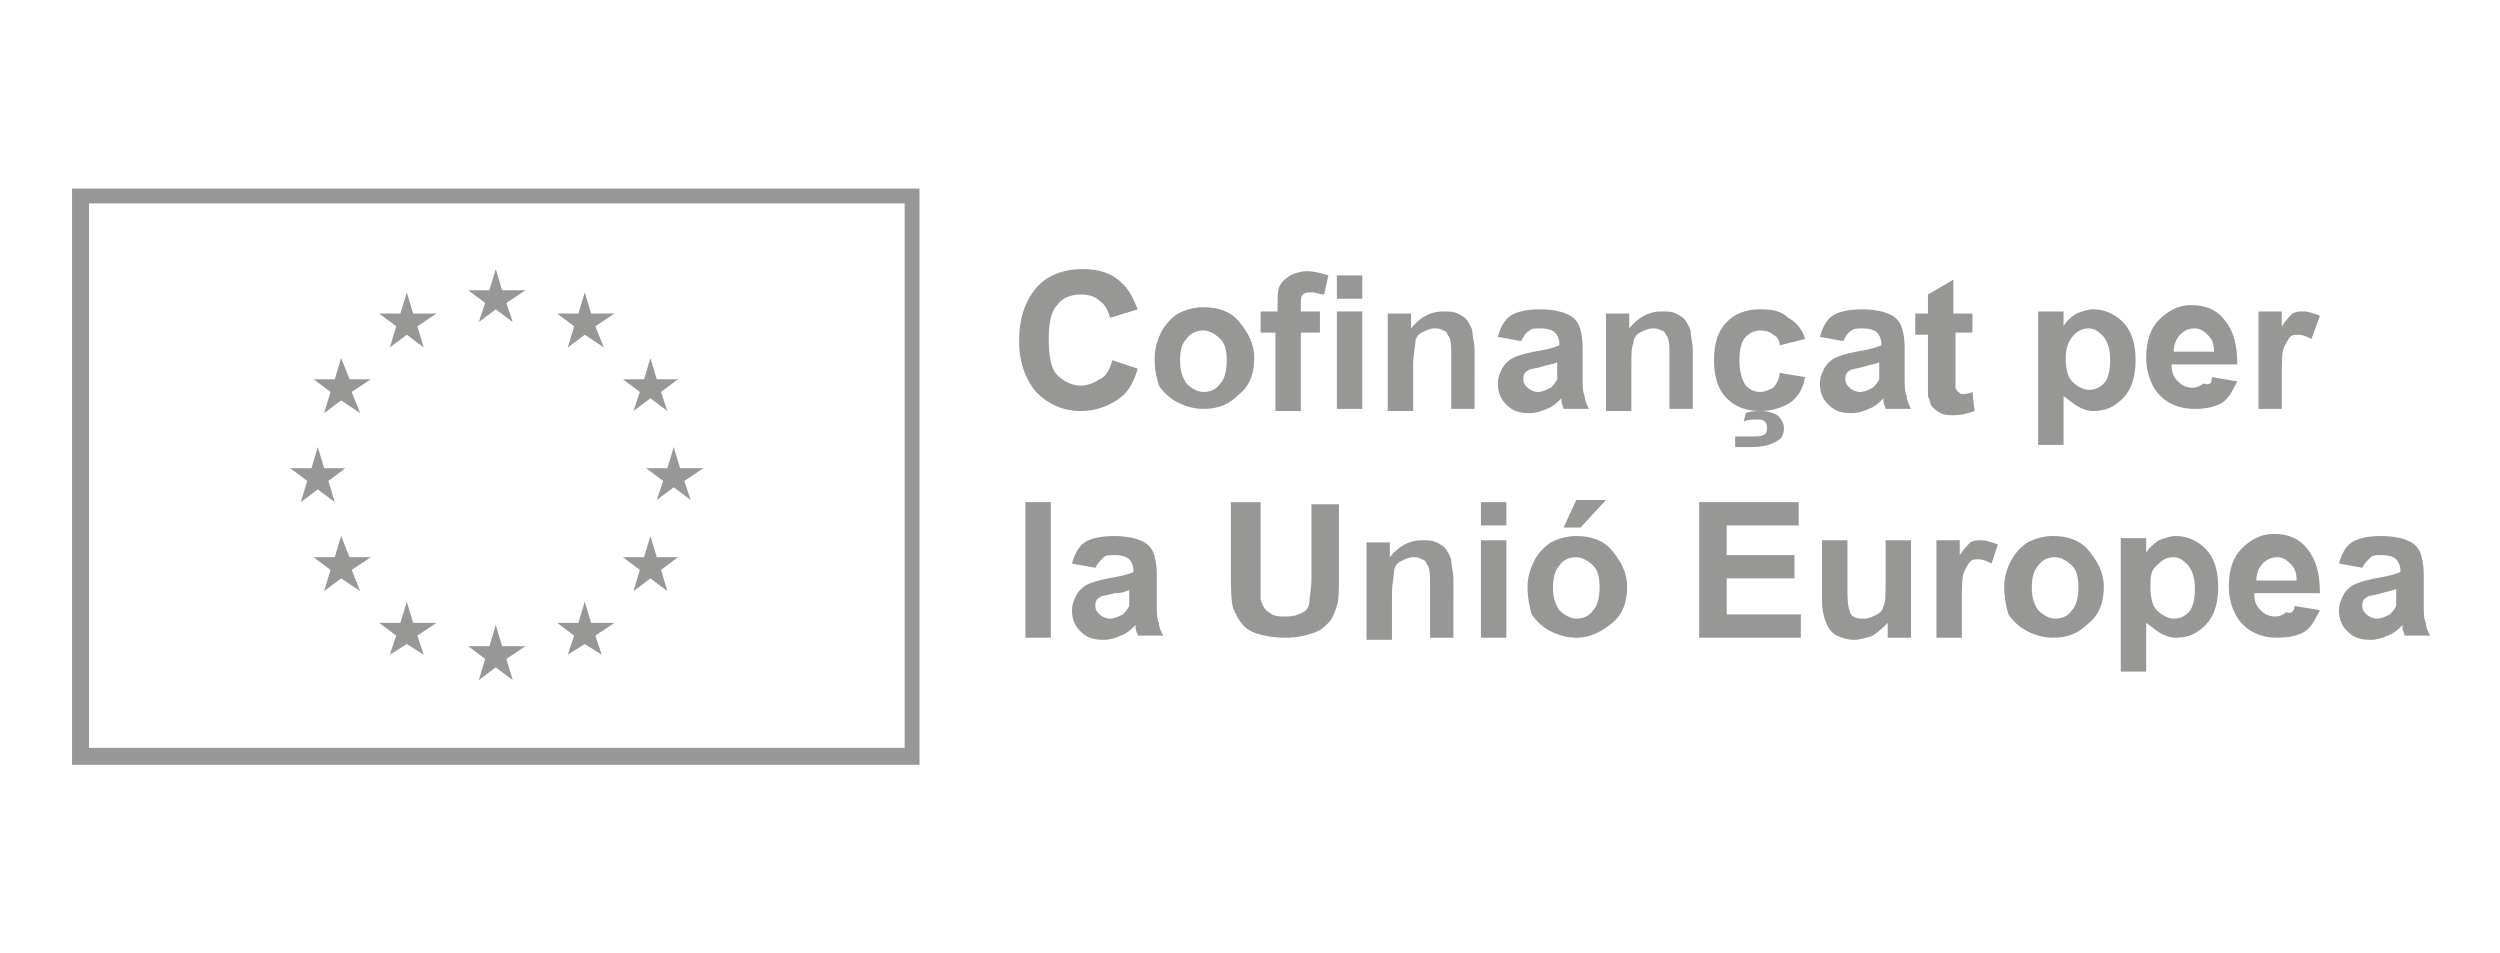 <?xml version="1.0" encoding="utf-8"?>
<!-- Generator: $$$/GeneralStr/196=Adobe Illustrator 27.6.0, SVG Export Plug-In . SVG Version: 6.00 Build 0)  -->
<svg version="1.1" id="Capa_1" xmlns="http://www.w3.org/2000/svg" xmlns:xlink="http://www.w3.org/1999/xlink" x="0px" y="0px"
	 viewBox="0 0 118 45" style="enable-background:new 0 0 118 45;" xml:space="preserve">
<style type="text/css">
	.st0{fill:#979796;}
</style>
<g>
	<g>
		<path class="st0" d="M3.4,8.9v27.2h40V8.9H3.4z M42.7,35.3H4.2V9.6h38.5V35.3z"/>
		<g>
			<polygon class="st0" points="22.6,15.2 23.4,14.6 24.2,15.2 23.9,14.3 24.8,13.7 23.7,13.7 23.4,12.7 23.1,13.7 22.1,13.7 
				22.9,14.3 			"/>
			<polygon class="st0" points="18.4,16.4 19.2,15.8 20,16.4 19.7,15.4 20.6,14.8 19.5,14.8 19.2,13.8 18.9,14.8 17.9,14.8 
				18.7,15.4 			"/>
			<polygon class="st0" points="16.1,16.9 15.8,17.9 14.8,17.9 15.6,18.5 15.3,19.5 16.1,18.9 17,19.5 16.6,18.5 17.5,17.9 
				16.5,17.9 			"/>
			<polygon class="st0" points="15,23.1 15.8,23.7 15.5,22.7 16.3,22.1 15.3,22.1 15,21.1 14.7,22.1 13.7,22.1 14.5,22.7 14.2,23.7 
							"/>
			<polygon class="st0" points="16.5,26.3 16.1,25.3 15.8,26.3 14.8,26.3 15.6,26.9 15.3,27.9 16.1,27.3 17,27.9 16.6,26.9 
				17.5,26.3 			"/>
			<polygon class="st0" points="19.5,29.4 19.2,28.4 18.9,29.4 17.9,29.4 18.7,30 18.4,30.9 19.2,30.4 20,30.9 19.7,30 20.6,29.4 
							"/>
			<polygon class="st0" points="23.7,30.5 23.4,29.5 23.1,30.5 22.1,30.5 22.9,31.1 22.6,32.1 23.4,31.5 24.2,32.1 23.9,31.1 
				24.8,30.5 			"/>
			<polygon class="st0" points="27.9,29.4 27.6,28.4 27.3,29.4 26.3,29.4 27.1,30 26.8,30.9 27.6,30.4 28.4,30.9 28.1,30 29,29.4 
							"/>
			<polygon class="st0" points="31,26.3 30.7,25.3 30.4,26.3 29.4,26.3 30.2,26.9 29.9,27.9 30.7,27.3 31.5,27.9 31.2,26.9 32,26.3 
							"/>
			<polygon class="st0" points="33.2,22.1 32.1,22.1 31.8,21.1 31.5,22.1 30.5,22.1 31.3,22.7 31,23.6 31.8,23 32.6,23.6 32.3,22.7 
							"/>
			<polygon class="st0" points="29.9,19.4 30.7,18.8 31.5,19.4 31.2,18.5 32,17.9 31,17.9 30.7,16.9 30.4,17.9 29.4,17.9 30.2,18.5 
							"/>
			<polygon class="st0" points="27.6,13.8 27.3,14.8 26.3,14.8 27.1,15.4 26.8,16.4 27.6,15.8 28.5,16.4 28.1,15.4 29,14.8 
				27.9,14.8 			"/>
		</g>
	</g>
	<g>
		<path class="st0" d="M52.5,17l1.2,0.4c-0.2,0.7-0.5,1.2-1,1.5s-1,0.5-1.7,0.5c-0.8,0-1.5-0.3-2.1-0.9c-0.5-0.6-0.8-1.4-0.8-2.4
			c0-1.1,0.3-1.9,0.8-2.5c0.5-0.6,1.3-0.9,2.2-0.9c0.8,0,1.4,0.2,1.9,0.7c0.3,0.3,0.5,0.7,0.7,1.2L52.4,15c-0.1-0.3-0.2-0.6-0.5-0.8
			c-0.2-0.2-0.5-0.3-0.9-0.3c-0.5,0-0.9,0.2-1.1,0.5c-0.3,0.3-0.4,0.9-0.4,1.6c0,0.8,0.1,1.4,0.4,1.7c0.3,0.3,0.7,0.5,1.1,0.5
			c0.3,0,0.6-0.1,0.9-0.3C52.2,17.8,52.4,17.4,52.5,17z"/>
		<path class="st0" d="M54.5,16.9c0-0.4,0.1-0.8,0.3-1.2c0.2-0.4,0.5-0.7,0.8-0.9c0.4-0.2,0.8-0.3,1.2-0.3c0.7,0,1.3,0.2,1.7,0.7
			c0.4,0.5,0.7,1,0.7,1.7c0,0.7-0.2,1.3-0.7,1.7c-0.5,0.5-1,0.7-1.7,0.7c-0.4,0-0.8-0.1-1.2-0.3c-0.4-0.2-0.7-0.5-0.9-0.8
			C54.6,17.9,54.5,17.5,54.5,16.9z M55.7,17c0,0.5,0.1,0.8,0.3,1.1c0.2,0.2,0.5,0.4,0.8,0.4c0.3,0,0.6-0.1,0.8-0.4
			c0.2-0.2,0.3-0.6,0.3-1.1c0-0.5-0.1-0.8-0.3-1c-0.2-0.2-0.5-0.4-0.8-0.4c-0.3,0-0.6,0.1-0.8,0.4C55.8,16.2,55.7,16.5,55.7,17z"/>
		<path class="st0" d="M59.6,14.7h0.7v-0.3c0-0.4,0-0.7,0.1-0.9s0.2-0.3,0.5-0.5c0.2-0.1,0.5-0.2,0.8-0.2c0.3,0,0.7,0.1,1,0.2
			l-0.2,0.9c-0.2,0-0.4-0.1-0.6-0.1c-0.2,0-0.3,0-0.4,0.1c-0.1,0.1-0.1,0.2-0.1,0.5v0.3h0.9v1h-0.9v3.7h-1.2v-3.7h-0.7V14.7z"/>
		<path class="st0" d="M63.1,14.1v-1.1h1.2v1.1H63.1z M63.1,19.3v-4.6h1.2v4.6H63.1z"/>
		<path class="st0" d="M69.7,19.3h-1.2v-2.4c0-0.5,0-0.8-0.1-1c-0.1-0.1-0.1-0.3-0.3-0.3c-0.1-0.1-0.3-0.1-0.4-0.1
			c-0.2,0-0.4,0.1-0.6,0.2c-0.2,0.1-0.3,0.3-0.3,0.5s-0.1,0.5-0.1,1.1v2.1h-1.2v-4.6h1.1v0.7c0.4-0.5,0.9-0.8,1.5-0.8
			c0.3,0,0.5,0,0.7,0.1c0.2,0.1,0.4,0.2,0.5,0.4c0.1,0.2,0.2,0.3,0.2,0.5c0,0.2,0.1,0.5,0.1,0.8V19.3z"/>
		<path class="st0" d="M71.8,16.1l-1.1-0.2c0.1-0.4,0.3-0.8,0.6-1c0.3-0.2,0.8-0.3,1.4-0.3c0.5,0,1,0.1,1.2,0.2
			c0.3,0.1,0.5,0.3,0.6,0.5c0.1,0.2,0.2,0.6,0.2,1.1l0,1.4c0,0.4,0,0.7,0.1,0.9c0,0.2,0.1,0.4,0.2,0.6h-1.2c0-0.1-0.1-0.2-0.1-0.4
			c0-0.1,0-0.1,0-0.1c-0.2,0.2-0.4,0.4-0.7,0.5c-0.2,0.1-0.5,0.2-0.8,0.2c-0.5,0-0.8-0.1-1.1-0.4c-0.3-0.3-0.4-0.6-0.4-1
			c0-0.3,0.1-0.5,0.2-0.7c0.1-0.2,0.3-0.4,0.5-0.5c0.2-0.1,0.5-0.2,1-0.3c0.6-0.1,1-0.2,1.2-0.3v-0.1c0-0.2-0.1-0.4-0.2-0.5
			c-0.1-0.1-0.3-0.2-0.7-0.2c-0.2,0-0.4,0-0.5,0.1C72,15.7,71.9,15.9,71.8,16.1z M73.5,17.1c-0.2,0.1-0.4,0.1-0.7,0.2
			s-0.6,0.1-0.7,0.2c-0.2,0.1-0.2,0.3-0.2,0.4c0,0.2,0.1,0.3,0.2,0.4c0.1,0.1,0.3,0.2,0.5,0.2c0.2,0,0.4-0.1,0.6-0.2
			c0.1-0.1,0.2-0.2,0.3-0.4c0-0.1,0-0.3,0-0.6V17.1z"/>
		<path class="st0" d="M80,19.3h-1.2v-2.4c0-0.5,0-0.8-0.1-1c-0.1-0.1-0.1-0.3-0.3-0.3c-0.1-0.1-0.3-0.1-0.4-0.1
			c-0.2,0-0.4,0.1-0.6,0.2c-0.2,0.1-0.3,0.3-0.3,0.5c-0.1,0.2-0.1,0.5-0.1,1.1v2.1h-1.2v-4.6h1.1v0.7c0.4-0.5,0.9-0.8,1.5-0.8
			c0.3,0,0.5,0,0.7,0.1c0.2,0.1,0.4,0.2,0.5,0.4c0.1,0.2,0.2,0.3,0.2,0.5c0,0.2,0.1,0.5,0.1,0.8V19.3z"/>
		<path class="st0" d="M85.2,16L84,16.3c0-0.2-0.1-0.4-0.3-0.5c-0.1-0.1-0.3-0.2-0.6-0.2c-0.3,0-0.5,0.1-0.7,0.3
			c-0.2,0.2-0.3,0.6-0.3,1.1c0,0.5,0.1,0.9,0.3,1.2c0.2,0.2,0.4,0.3,0.7,0.3c0.2,0,0.4-0.1,0.6-0.2c0.1-0.1,0.3-0.4,0.3-0.7l1.2,0.2
			c-0.1,0.6-0.4,1-0.7,1.2s-0.8,0.4-1.4,0.4c-0.7,0-1.2-0.2-1.6-0.6c-0.4-0.4-0.6-1-0.6-1.8c0-0.8,0.2-1.4,0.6-1.8
			c0.4-0.4,0.9-0.6,1.6-0.6c0.6,0,1,0.1,1.3,0.4C84.8,15.2,85.1,15.6,85.2,16z M81.9,21.1v-0.5c0.3,0,0.6,0,0.8,0
			c0.3,0,0.4,0,0.6-0.1c0.1-0.1,0.1-0.2,0.1-0.3c0-0.1,0-0.2-0.1-0.3s-0.2-0.1-0.4-0.1c-0.2,0-0.4,0-0.6,0.1l0.1-0.4
			c0.2-0.1,0.5-0.1,0.7-0.1c0.4,0,0.6,0.1,0.8,0.2c0.2,0.2,0.3,0.4,0.3,0.6c0,0.3-0.1,0.5-0.3,0.6c-0.3,0.2-0.7,0.3-1.2,0.3
			C82.4,21.1,82.1,21.1,81.9,21.1z"/>
		<path class="st0" d="M87,16.1l-1.1-0.2c0.1-0.4,0.3-0.8,0.6-1c0.3-0.2,0.8-0.3,1.4-0.3c0.5,0,1,0.1,1.2,0.2
			c0.3,0.1,0.5,0.3,0.6,0.5c0.1,0.2,0.2,0.6,0.2,1.1l0,1.4c0,0.4,0,0.7,0.1,0.9c0,0.2,0.1,0.4,0.2,0.6h-1.2c0-0.1-0.1-0.2-0.1-0.4
			c0-0.1,0-0.1,0-0.1c-0.2,0.2-0.4,0.4-0.7,0.5c-0.2,0.1-0.5,0.2-0.8,0.2c-0.5,0-0.8-0.1-1.1-0.4c-0.3-0.3-0.4-0.6-0.4-1
			c0-0.3,0.1-0.5,0.2-0.7c0.1-0.2,0.3-0.4,0.5-0.5c0.2-0.1,0.5-0.2,1-0.3c0.6-0.1,1-0.2,1.2-0.3v-0.1c0-0.2-0.1-0.4-0.2-0.5
			c-0.1-0.1-0.3-0.2-0.7-0.2c-0.2,0-0.4,0-0.5,0.1C87.2,15.7,87.1,15.9,87,16.1z M88.7,17.1c-0.2,0.1-0.4,0.1-0.7,0.2
			s-0.6,0.1-0.7,0.2c-0.2,0.1-0.2,0.3-0.2,0.4c0,0.2,0.1,0.3,0.2,0.4c0.1,0.1,0.3,0.2,0.5,0.2c0.2,0,0.4-0.1,0.6-0.2
			c0.1-0.1,0.2-0.2,0.3-0.4c0-0.1,0-0.3,0-0.6V17.1z"/>
		<path class="st0" d="M93.1,14.7v1h-0.8v1.9c0,0.4,0,0.6,0,0.7c0,0.1,0.1,0.1,0.1,0.2c0.1,0,0.1,0.1,0.2,0.1c0.1,0,0.3,0,0.5-0.1
			l0.1,0.9c-0.3,0.1-0.6,0.2-1,0.2c-0.2,0-0.4,0-0.6-0.1c-0.2-0.1-0.3-0.2-0.4-0.3c-0.1-0.1-0.1-0.3-0.2-0.5c0-0.1,0-0.4,0-0.9v-2
			h-0.6v-1h0.6v-0.9l1.2-0.7v1.6H93.1z"/>
		<path class="st0" d="M96.3,14.7h1.1v0.7c0.1-0.2,0.3-0.4,0.6-0.6c0.3-0.1,0.5-0.2,0.8-0.2c0.5,0,1,0.2,1.4,0.6
			c0.4,0.4,0.6,1,0.6,1.8c0,0.8-0.2,1.4-0.6,1.8c-0.4,0.4-0.8,0.6-1.4,0.6c-0.3,0-0.5-0.1-0.7-0.2c-0.2-0.1-0.4-0.3-0.7-0.5v2.3
			h-1.2V14.7z M97.5,16.9c0,0.5,0.1,0.9,0.3,1.1c0.2,0.2,0.5,0.4,0.8,0.4c0.3,0,0.5-0.1,0.7-0.3s0.3-0.6,0.3-1.1
			c0-0.5-0.1-0.8-0.3-1.1c-0.2-0.2-0.4-0.4-0.7-0.4c-0.3,0-0.5,0.1-0.7,0.3C97.6,16.1,97.5,16.5,97.5,16.9z"/>
		<path class="st0" d="M104.4,17.8l1.2,0.2c-0.2,0.4-0.4,0.8-0.7,1c-0.3,0.2-0.8,0.3-1.3,0.3c-0.8,0-1.4-0.3-1.8-0.8
			c-0.3-0.4-0.5-1-0.5-1.6c0-0.8,0.2-1.4,0.6-1.8c0.4-0.4,0.9-0.7,1.5-0.7c0.7,0,1.2,0.2,1.6,0.7c0.4,0.5,0.6,1.1,0.6,2.1h-3.1
			c0,0.4,0.1,0.6,0.3,0.8c0.2,0.2,0.4,0.3,0.7,0.3c0.2,0,0.4-0.1,0.5-0.2C104.3,18.2,104.4,18.1,104.4,17.8z M104.5,16.6
			c0-0.4-0.1-0.6-0.3-0.8s-0.4-0.3-0.6-0.3c-0.3,0-0.5,0.1-0.7,0.3c-0.2,0.2-0.3,0.5-0.3,0.8H104.5z"/>
		<path class="st0" d="M107.8,19.3h-1.2v-4.6h1.1v0.7c0.2-0.3,0.4-0.5,0.5-0.6c0.2-0.1,0.3-0.1,0.5-0.1c0.3,0,0.5,0.1,0.8,0.2
			l-0.4,1.1c-0.2-0.1-0.4-0.2-0.6-0.2c-0.2,0-0.3,0-0.4,0.1c-0.1,0.1-0.2,0.3-0.3,0.5c-0.1,0.2-0.1,0.8-0.1,1.5V19.3z"/>
		<path class="st0" d="M48.4,30.1v-6.4h1.2v6.4H48.4z"/>
		<path class="st0" d="M51.7,26.8l-1.1-0.2c0.1-0.4,0.3-0.8,0.6-1c0.3-0.2,0.8-0.3,1.4-0.3c0.5,0,1,0.1,1.2,0.2
			c0.3,0.1,0.5,0.3,0.6,0.5c0.1,0.2,0.2,0.6,0.2,1.1l0,1.4c0,0.4,0,0.7,0.1,0.9c0,0.2,0.1,0.4,0.2,0.6h-1.2c0-0.1-0.1-0.2-0.1-0.4
			c0-0.1,0-0.1,0-0.1c-0.2,0.2-0.4,0.4-0.7,0.5c-0.2,0.1-0.5,0.2-0.8,0.2c-0.5,0-0.8-0.1-1.1-0.4c-0.3-0.3-0.4-0.6-0.4-1
			c0-0.3,0.1-0.5,0.2-0.7c0.1-0.2,0.3-0.4,0.5-0.5c0.2-0.1,0.5-0.2,1-0.3c0.6-0.1,1-0.2,1.2-0.3v-0.1c0-0.2-0.1-0.4-0.2-0.5
			c-0.1-0.1-0.3-0.2-0.7-0.2c-0.2,0-0.4,0-0.5,0.1C51.9,26.5,51.8,26.6,51.7,26.8z M53.4,27.8C53.2,27.9,53,28,52.6,28
			c-0.3,0.1-0.6,0.1-0.7,0.2c-0.2,0.1-0.2,0.3-0.2,0.4c0,0.2,0.1,0.3,0.2,0.4c0.1,0.1,0.3,0.2,0.5,0.2c0.2,0,0.4-0.1,0.6-0.2
			c0.1-0.1,0.2-0.2,0.3-0.4c0-0.1,0-0.3,0-0.6V27.8z"/>
		<path class="st0" d="M58.2,23.7h1.3v3.5c0,0.5,0,0.9,0,1.1c0.1,0.3,0.2,0.5,0.4,0.6c0.2,0.2,0.5,0.2,0.8,0.2
			c0.4,0,0.6-0.1,0.8-0.2c0.2-0.1,0.3-0.3,0.3-0.5c0-0.2,0.1-0.6,0.1-1.1v-3.5h1.3V27c0,0.8,0,1.3-0.1,1.6c-0.1,0.3-0.2,0.6-0.4,0.8
			c-0.2,0.2-0.4,0.4-0.8,0.5c-0.3,0.1-0.7,0.2-1.2,0.2c-0.6,0-1.1-0.1-1.4-0.2c-0.3-0.1-0.6-0.3-0.7-0.5c-0.2-0.2-0.3-0.5-0.4-0.7
			c-0.1-0.4-0.1-0.9-0.1-1.6V23.7z"/>
		<path class="st0" d="M68.7,30.1h-1.2v-2.4c0-0.5,0-0.8-0.1-1c-0.1-0.1-0.1-0.3-0.3-0.3c-0.1-0.1-0.3-0.1-0.4-0.1
			c-0.2,0-0.4,0.1-0.6,0.2c-0.2,0.1-0.3,0.3-0.3,0.5s-0.1,0.5-0.1,1.1v2.1h-1.2v-4.6h1.1v0.7c0.4-0.5,0.9-0.8,1.5-0.8
			c0.3,0,0.5,0,0.7,0.1c0.2,0.1,0.4,0.2,0.5,0.4c0.1,0.2,0.2,0.3,0.2,0.5c0,0.2,0.1,0.5,0.1,0.8V30.1z"/>
		<path class="st0" d="M69.9,24.8v-1.1h1.2v1.1H69.9z M69.9,30.1v-4.6h1.2v4.6H69.9z"/>
		<path class="st0" d="M72.1,27.7c0-0.4,0.1-0.8,0.3-1.2s0.5-0.7,0.8-0.9c0.4-0.2,0.8-0.3,1.2-0.3c0.7,0,1.3,0.2,1.7,0.7
			c0.4,0.5,0.7,1,0.7,1.7c0,0.7-0.2,1.3-0.7,1.7s-1,0.7-1.7,0.7c-0.4,0-0.8-0.1-1.2-0.3c-0.4-0.2-0.7-0.5-0.9-0.8
			C72.2,28.7,72.1,28.2,72.1,27.7z M73.3,27.7c0,0.5,0.1,0.8,0.3,1.1c0.2,0.2,0.5,0.4,0.8,0.4c0.3,0,0.6-0.1,0.8-0.4
			c0.2-0.2,0.3-0.6,0.3-1.1c0-0.5-0.1-0.8-0.3-1c-0.2-0.2-0.5-0.4-0.8-0.4c-0.3,0-0.6,0.1-0.8,0.4C73.4,26.9,73.3,27.3,73.3,27.7z
			 M73.8,24.9l0.6-1.3h1.4l-1.2,1.3H73.8z"/>
		<path class="st0" d="M80.2,30.1v-6.4h4.7v1.1h-3.4v1.4h3.2v1.1h-3.2V29H85v1.1H80.2z"/>
		<path class="st0" d="M89.1,30.1v-0.7c-0.2,0.2-0.4,0.4-0.7,0.6c-0.3,0.1-0.6,0.2-0.9,0.2c-0.3,0-0.6-0.1-0.8-0.2
			c-0.2-0.1-0.4-0.3-0.5-0.6c-0.1-0.2-0.2-0.6-0.2-1v-2.9h1.2v2.1c0,0.6,0,1,0.1,1.2c0,0.1,0.1,0.3,0.2,0.3c0.1,0.1,0.3,0.1,0.5,0.1
			c0.2,0,0.4-0.1,0.6-0.2c0.2-0.1,0.3-0.3,0.3-0.4C89,28.5,89,28,89,27.4v-1.9h1.2v4.6H89.1z"/>
		<path class="st0" d="M92.6,30.1h-1.2v-4.6h1.1v0.7c0.2-0.3,0.4-0.5,0.5-0.6c0.2-0.1,0.3-0.1,0.5-0.1c0.3,0,0.5,0.1,0.8,0.2
			L94,26.6c-0.2-0.1-0.4-0.2-0.6-0.2c-0.2,0-0.3,0-0.4,0.1c-0.1,0.1-0.2,0.3-0.3,0.5c-0.1,0.2-0.1,0.8-0.1,1.5V30.1z"/>
		<path class="st0" d="M94.6,27.7c0-0.4,0.1-0.8,0.3-1.2s0.5-0.7,0.8-0.9c0.4-0.2,0.8-0.3,1.2-0.3c0.7,0,1.3,0.2,1.7,0.7
			c0.4,0.5,0.7,1,0.7,1.7c0,0.7-0.2,1.3-0.7,1.7c-0.5,0.5-1,0.7-1.7,0.7c-0.4,0-0.8-0.1-1.2-0.3c-0.4-0.2-0.7-0.5-0.9-0.8
			C94.7,28.7,94.6,28.2,94.6,27.7z M95.9,27.7c0,0.5,0.1,0.8,0.3,1.1c0.2,0.2,0.5,0.4,0.8,0.4c0.3,0,0.6-0.1,0.8-0.4
			c0.2-0.2,0.3-0.6,0.3-1.1c0-0.5-0.1-0.8-0.3-1c-0.2-0.2-0.5-0.4-0.8-0.4c-0.3,0-0.6,0.1-0.8,0.4C96,26.9,95.9,27.3,95.9,27.7z"/>
		<path class="st0" d="M100.2,25.4h1.1v0.7c0.1-0.2,0.3-0.4,0.6-0.6c0.3-0.1,0.5-0.2,0.8-0.2c0.5,0,1,0.2,1.4,0.6
			c0.4,0.4,0.6,1,0.6,1.8c0,0.8-0.2,1.4-0.6,1.8c-0.4,0.4-0.8,0.6-1.4,0.6c-0.3,0-0.5-0.1-0.7-0.2c-0.2-0.1-0.4-0.3-0.7-0.5v2.3
			h-1.2V25.4z M101.5,27.7c0,0.5,0.1,0.9,0.3,1.1c0.2,0.2,0.5,0.4,0.8,0.4c0.3,0,0.5-0.1,0.7-0.3s0.3-0.6,0.3-1.1
			c0-0.5-0.1-0.8-0.3-1.1c-0.2-0.2-0.4-0.4-0.7-0.4c-0.3,0-0.5,0.1-0.7,0.3C101.5,26.9,101.5,27.2,101.5,27.7z"/>
		<path class="st0" d="M108.3,28.6l1.2,0.2c-0.2,0.4-0.4,0.8-0.7,1c-0.3,0.2-0.8,0.3-1.3,0.3c-0.8,0-1.4-0.3-1.8-0.8
			c-0.3-0.4-0.5-1-0.5-1.6c0-0.8,0.2-1.4,0.6-1.8c0.4-0.4,0.9-0.7,1.5-0.7c0.7,0,1.2,0.2,1.6,0.7c0.4,0.5,0.6,1.1,0.6,2.1h-3.1
			c0,0.4,0.1,0.6,0.3,0.8c0.2,0.2,0.4,0.3,0.7,0.3c0.2,0,0.4-0.1,0.5-0.2C108.2,29,108.3,28.8,108.3,28.6z M108.4,27.4
			c0-0.4-0.1-0.6-0.3-0.8c-0.2-0.2-0.4-0.3-0.6-0.3c-0.3,0-0.5,0.1-0.7,0.3c-0.2,0.2-0.3,0.5-0.3,0.8H108.4z"/>
		<path class="st0" d="M111.5,26.8l-1.1-0.2c0.1-0.4,0.3-0.8,0.6-1c0.3-0.2,0.8-0.3,1.4-0.3c0.5,0,1,0.1,1.2,0.2
			c0.3,0.1,0.5,0.3,0.6,0.5c0.1,0.2,0.2,0.6,0.2,1.1l0,1.4c0,0.4,0,0.7,0.1,0.9c0,0.2,0.1,0.4,0.2,0.6h-1.2c0-0.1-0.1-0.2-0.1-0.4
			c0-0.1,0-0.1,0-0.1c-0.2,0.2-0.4,0.4-0.7,0.5c-0.2,0.1-0.5,0.2-0.8,0.2c-0.5,0-0.8-0.1-1.1-0.4c-0.3-0.3-0.4-0.6-0.4-1
			c0-0.3,0.1-0.5,0.2-0.7c0.1-0.2,0.3-0.4,0.5-0.5c0.2-0.1,0.5-0.2,1-0.3c0.6-0.1,1-0.2,1.2-0.3v-0.1c0-0.2-0.1-0.4-0.2-0.5
			c-0.1-0.1-0.3-0.2-0.7-0.2c-0.2,0-0.4,0-0.5,0.1C111.7,26.5,111.6,26.6,111.5,26.8z M113.1,27.8c-0.2,0.1-0.4,0.1-0.7,0.2
			s-0.6,0.1-0.7,0.2c-0.2,0.1-0.2,0.3-0.2,0.4c0,0.2,0.1,0.3,0.2,0.4c0.1,0.1,0.3,0.2,0.5,0.2c0.2,0,0.4-0.1,0.6-0.2
			c0.1-0.1,0.2-0.2,0.3-0.4c0-0.1,0-0.3,0-0.6V27.8z"/>
	</g>
</g>
</svg>
